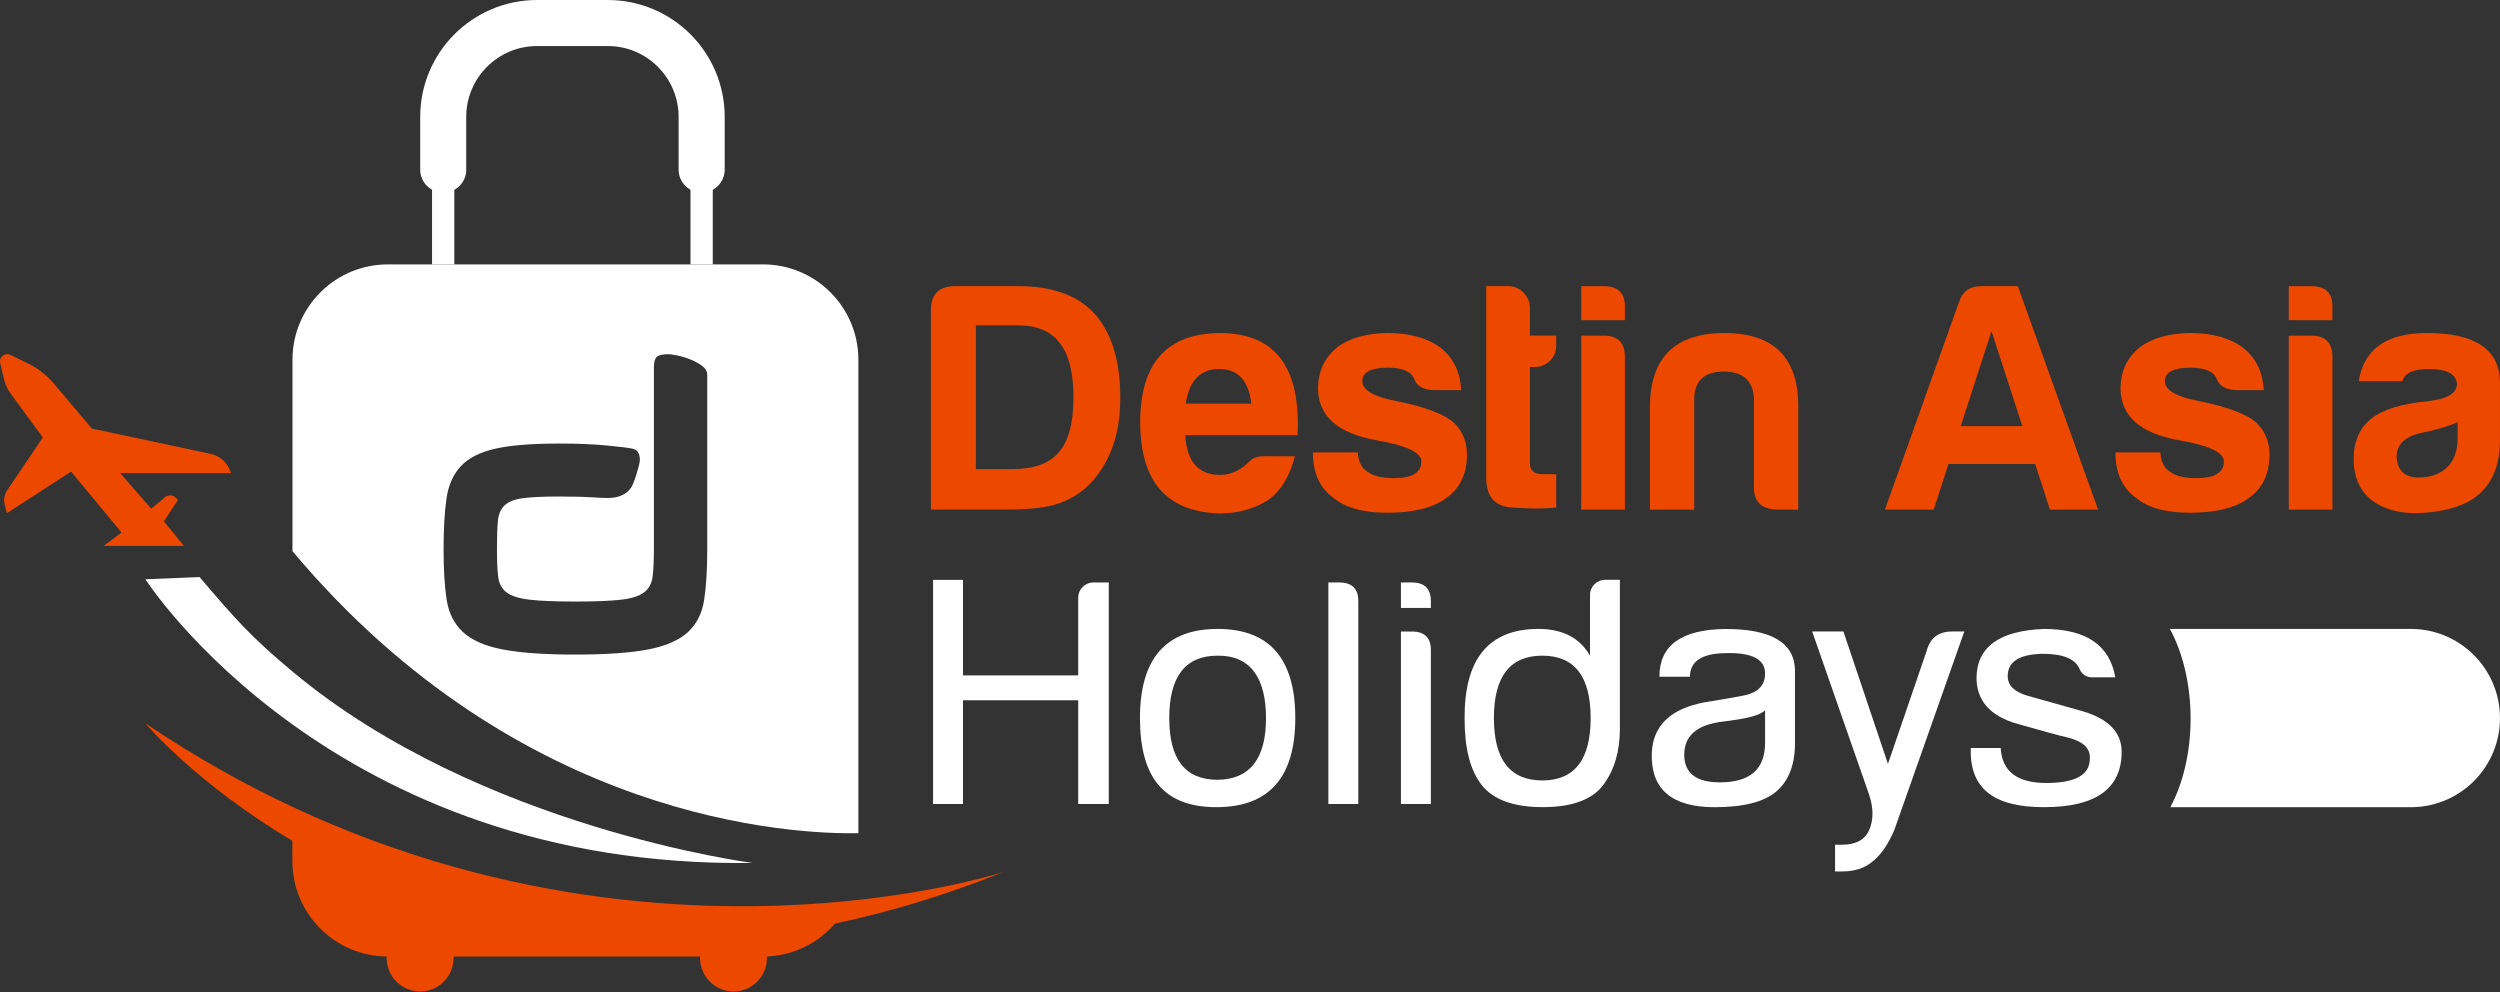 <svg width="1000" height="397" viewBox="0 0 1000 397" fill="none" xmlns="http://www.w3.org/2000/svg">
<rect x="0" y="0" width="1000" height="397" fill="#333333" stroke="none"/>
<path d="M305.191 105.759H155.139C134.07 105.759 116.992 122.836 116.992 143.905V220.471C207.9 328.799 317.365 333.738 343.349 333.288V143.905C343.349 122.836 326.271 105.759 305.203 105.759H305.191ZM282.902 219.689C282.902 227.719 282.488 234.434 281.682 239.822C280.865 245.223 278.721 249.546 275.228 252.791C271.746 256.036 266.488 258.357 259.465 259.742C252.442 261.128 242.671 261.827 230.153 261.827C217.635 261.827 207.995 261.128 200.924 259.754C193.854 258.369 188.572 256.036 185.09 252.743C181.608 249.451 179.453 245.14 178.647 239.799C177.83 234.457 177.428 227.778 177.428 219.76C177.428 211.742 177.807 204.909 178.576 199.52C179.334 194.132 181.253 189.797 184.308 186.505C187.364 183.212 191.947 180.879 198.058 179.494C204.169 178.108 212.625 177.421 223.426 177.421C231.065 177.421 237.543 177.682 242.837 178.203C248.131 178.724 251.411 179.127 252.655 179.411C254.858 179.695 255.947 181.223 255.947 183.97C255.947 184.255 255.876 184.752 255.734 185.463C255.592 186.173 255.391 186.908 255.154 187.665C254.917 188.423 254.704 189.158 254.514 189.88C254.313 190.591 254.123 191.183 253.934 191.657C253.65 192.509 253.294 193.386 252.868 194.286C252.43 195.186 251.814 195.991 250.997 196.702C250.18 197.412 249.126 198.004 247.847 198.478C246.556 198.952 244.909 199.189 242.908 199.189C241.949 199.189 241.013 199.165 240.113 199.118C239.201 199.07 238.029 198.999 236.607 198.905C235.174 198.81 233.434 198.739 231.373 198.691C229.312 198.644 226.671 198.608 223.426 198.608C217.303 198.608 212.578 198.833 209.238 199.26C205.898 199.686 203.435 200.645 201.86 202.126C200.285 203.606 199.373 205.738 199.136 208.509C198.899 211.281 198.781 215.011 198.781 219.689C198.781 224.367 198.946 227.956 199.278 230.727C199.622 233.498 200.758 235.594 202.713 237.027C204.679 238.46 207.77 239.42 212.033 239.893C216.285 240.379 222.325 240.616 230.165 240.616C238.005 240.616 244.045 240.379 248.297 239.893C252.548 239.42 255.651 238.437 257.617 236.956C259.571 235.476 260.72 233.356 261.052 230.573C261.395 227.802 261.561 224.13 261.561 219.535V146.842C261.561 144.841 261.94 143.479 262.71 142.757C263.468 142.034 265.055 141.679 267.435 141.679C268.003 141.679 269.152 141.845 270.869 142.176C272.587 142.52 274.328 143.041 276.092 143.751C277.857 144.462 279.432 145.326 280.818 146.333C282.203 147.34 282.902 148.56 282.902 149.993V219.665V219.689Z" fill="white"/>
<path d="M401.511 348.755C377.895 358.206 355.382 364.921 334.017 369.421C327.349 377.119 317.65 382.129 306.778 382.579V383.207C306.778 390.597 300.797 396.578 293.407 396.578C286.017 396.578 280.036 390.597 280.036 383.207V382.615H181.419V383.207C181.419 390.597 175.438 396.578 168.048 396.578C160.658 396.578 154.677 390.597 154.677 383.207V382.603C133.81 382.378 116.957 365.383 116.957 344.456V336.308C78.349 313.415 58.144 289.327 58.144 289.327C77.828 302.615 97.522 313.629 116.957 322.736C204.347 363.654 286.502 365.726 339.867 360.326C377.291 356.524 400.551 349.063 401.511 348.755Z" fill="#ED4800"/>
<path d="M301.14 345.179C217.197 346.363 156.643 318.283 116.969 289.765C76.904 260.963 58.156 231.71 58.156 231.71L79.841 230.822C93.91 247.414 100.471 254.852 117.265 268.85C192.125 331.228 301.14 345.191 301.14 345.191V345.179Z" fill="white"/>
<path d="M48.054 189.229H92.465L91.814 187.737C90.452 184.575 87.645 182.277 84.27 181.555L36.756 171.417L21.537 153.427C18.648 150.017 15.071 147.245 11.044 145.291L4.128 141.951C1.961 140.897 -0.467 142.828 0.078 145.185L1.44 151.106C1.996 153.534 3.05 155.82 4.519 157.821L17.132 174.982L2.837 196.157C1.724 197.803 1.368 199.852 1.866 201.771L2.754 205.276L28.418 188.637L48.622 212.998L41.493 218.339H73.576L65.558 208.533L71.207 199.923L70.402 199.118C69.182 197.898 67.216 197.815 65.901 198.928L60.513 203.488L48.042 189.229H48.054Z" fill="#ED4800"/>
<path d="M243.086 4.762H214.84C191.675 4.762 172.821 23.616 172.821 46.781V105.76H181.727V46.781C181.727 28.519 196.578 13.668 214.84 13.668H243.086C261.348 13.668 276.199 28.519 276.199 46.781V105.76H285.105V46.781C285.105 23.616 266.251 4.762 243.086 4.762Z" fill="white"/>
<path d="M186.488 67.849V46.78C186.488 31.124 199.183 18.416 214.852 18.416H243.086C258.742 18.416 271.45 31.112 271.45 46.78V67.849C271.45 72.93 275.571 77.063 280.664 77.063C285.744 77.063 289.878 72.942 289.878 67.849V46.78C289.878 20.95 268.939 0 243.098 0H214.864C189.034 0 168.083 20.939 168.083 46.78V67.849C168.083 72.93 172.205 77.063 177.297 77.063C182.378 77.063 186.511 72.942 186.511 67.849H186.488Z" fill="white"/>
<path d="M372.364 123.963C372.364 117.805 375.444 114.631 381.614 114.465H407.29C420.98 114.465 431.177 118.148 437.845 125.503C444.69 133.201 448.113 144.416 448.113 159.137C448.113 167.356 446.834 174.545 444.264 180.703C441.694 186.862 438.105 191.919 433.475 195.85C429.874 198.764 425.86 200.813 421.407 202.009C416.954 203.205 410.618 203.809 402.399 203.809H372.353V123.963H372.364ZM404.98 187.643C413.543 187.643 419.701 185.417 423.467 180.964C427.399 176.511 429.377 169.239 429.377 159.137C429.377 149.035 427.577 141.929 423.988 137.31C420.388 132.514 414.834 130.121 407.302 130.121H390.354V187.643H404.992H404.98Z" fill="#ED4800"/>
<path d="M517.963 182.515C515.914 190.39 512.48 196.122 507.695 199.723C502.046 203.489 495.367 205.372 487.669 205.372C466.612 204.685 456.083 192.534 456.083 168.907C456.083 145.28 466.695 133.39 487.929 133.212C510.017 133.212 520.367 146.82 519.005 174.047H474.061C474.748 184.658 479.367 189.964 487.929 189.964C492.039 189.964 495.805 188.341 499.227 185.085C500.767 183.367 502.733 182.515 505.137 182.515H517.975H517.963ZM500.507 161.458C499.476 152.208 495.201 147.589 487.669 147.589C480.136 147.589 475.683 152.208 474.31 161.458H500.507Z" fill="#ED4800"/>
<path d="M543.13 180.975C543.296 184.575 544.587 187.134 546.979 188.685C549.205 190.402 552.711 191.255 557.507 191.255C564.874 191.255 568.545 189.028 568.545 184.575C568.545 180.975 562.552 178.156 550.567 176.096C535.159 173.36 527.367 166.515 527.201 155.548C527.201 148.703 529.688 143.219 534.65 139.11C539.447 135.344 546.209 133.378 554.937 133.2C563.843 133.2 570.949 135.166 576.255 139.11C581.395 143.219 584.131 148.869 584.474 156.057H573.436C569.327 155.88 566.757 154.435 565.726 151.687C564.53 148.608 561.025 147.068 555.198 147.068C548.353 147.068 544.93 148.869 544.93 152.457C544.93 156.045 549.466 158.71 558.538 160.416C570.345 162.808 578.138 165.804 581.904 169.404C585.161 172.827 586.783 176.937 586.783 181.733C586.783 189.443 584.048 195.258 578.564 199.19C573.259 203.122 565.383 205.099 554.937 205.099C545.179 205.099 537.907 203.039 533.111 198.941C527.805 195.009 525.152 189.017 525.152 180.963H543.13V180.975Z" fill="#ED4800"/>
<path d="M604.122 202.933C597.525 202.329 594.315 198.184 594.493 190.474V114.465H603.482C605.709 114.465 607.674 115.318 609.392 117.035C611.109 118.752 611.962 120.801 611.962 123.193V134.231H622.49V138.08C622.49 140.65 621.637 142.746 619.92 144.369C618.203 145.991 616.154 146.808 613.762 146.808H611.962V185.322C611.962 188.235 613.679 189.692 617.102 189.692H622.49V203.039C616.841 203.548 610.718 203.513 604.133 202.909L604.122 202.933Z" fill="#ED4800"/>
<path d="M641.475 114.465C647.29 114.465 650.12 117.295 649.954 122.944V128.084H632.498V114.477H641.486L641.475 114.465ZM641.475 134.243C647.124 134.243 649.954 137.073 649.954 142.722V203.845H632.498V134.255H641.486L641.475 134.243Z" fill="#ED4800"/>
<path d="M710.295 203.832C704.48 203.489 701.566 200.575 701.566 195.104V159.409C701.223 152.22 697.196 148.62 689.498 148.62C681.8 148.62 677.857 152.22 677.691 159.409V203.832H659.973V162.997C659.973 143.136 669.898 133.212 689.759 133.212C709.62 133.212 719.461 143.136 719.295 162.997V203.832H710.307H710.295Z" fill="#ED4800"/>
<path d="M807.135 114.465L839.23 203.833H819.973L814.064 185.606H779.399L773.489 203.833H753.972L783.757 120.375C785.131 116.443 788.033 114.465 792.486 114.465H807.124H807.135ZM784.278 170.447H808.936L796.607 132.443L784.278 170.447Z" fill="#ED4800"/>
<path d="M864.148 180.975C864.314 184.575 865.605 187.134 867.997 188.685C870.224 190.402 873.729 191.255 878.525 191.255C885.892 191.255 889.563 189.028 889.563 184.575C889.563 180.975 883.571 178.156 871.585 176.096C856.178 173.36 848.385 166.515 848.219 155.548C848.219 148.703 850.706 143.219 855.668 139.11C860.465 135.344 867.227 133.378 875.956 133.2C884.862 133.2 891.967 135.166 897.273 139.11C902.413 143.219 905.149 148.869 905.492 156.057H894.454C890.345 155.88 887.775 154.435 886.745 151.687C885.548 148.608 882.043 147.068 876.216 147.068C869.371 147.068 865.948 148.869 865.948 152.457C865.948 156.045 870.484 158.71 879.556 160.416C891.363 162.808 899.156 165.804 902.922 169.404C906.179 172.827 907.802 176.937 907.802 181.733C907.802 189.443 905.066 195.258 899.583 199.19C894.277 203.122 886.401 205.099 875.956 205.099C866.197 205.099 858.925 203.039 854.129 198.941C848.823 195.009 846.17 189.017 846.17 180.963H864.148V180.975Z" fill="#ED4800"/>
<path d="M924.489 114.465C930.303 114.465 933.134 117.295 932.968 122.944V128.084H915.512V114.477H924.5L924.489 114.465ZM924.489 134.243C930.138 134.243 932.968 137.073 932.968 142.722V203.845H915.512V134.255H924.5L924.489 134.243Z" fill="#ED4800"/>
<path d="M969.682 205.111C962.837 205.62 957.01 204.685 952.225 202.281C945.036 198.68 941.436 192.356 941.436 183.273C941.602 176.25 944.006 170.944 948.625 167.355C953.244 163.755 960.871 161.446 971.482 160.427C979.014 159.575 982.78 157.265 982.78 153.499C982.437 149.567 978.671 147.589 971.482 147.589C965.324 147.589 961.806 149.212 960.953 152.469H943.485C945.546 139.631 954.617 133.212 970.7 133.212C989.874 133.212 999.633 139.631 999.976 152.469V176.096C999.976 187.903 995.701 196.122 987.138 200.753C982.52 203.145 976.693 204.602 969.682 205.123V205.111ZM969.173 173.016C962.15 174.39 958.644 177.635 958.644 182.775C958.988 188.259 961.901 190.994 967.372 190.994C972.169 190.994 976.018 189.62 978.931 186.885C981.667 184.149 983.041 180.288 983.041 175.326V168.907C978.931 170.624 974.312 171.986 969.173 173.016Z" fill="#ED4800"/>
<path d="M431.284 239.078V270.166H385.202V231.937H373.229V321.6H385.202V280.102H431.284V321.6H443.506V232.991H437.371C434.008 232.991 431.284 235.714 431.284 239.078Z" fill="white"/>
<path d="M518.117 287.222C518.117 310.991 507.589 322.869 486.544 322.869C465.498 322.869 455.988 310.991 455.988 287.222C455.988 263.453 466.339 251.574 487.053 251.574C507.766 251.574 518.117 263.453 518.117 287.222ZM487.053 311.915C499.95 311.749 506.404 303.506 506.404 287.222C506.404 270.938 499.95 262.103 487.053 262.269C474.156 262.269 467.701 270.582 467.701 287.222C467.701 303.861 474.156 311.915 487.053 311.915Z" fill="white"/>
<path d="M543.319 321.601H531.346V232.991H535.681C540.773 232.991 543.319 235.454 543.319 240.369V321.589V321.601Z" fill="white"/>
<path d="M572.347 243.176H560.373V232.991H564.708C569.801 232.991 572.347 235.454 572.347 240.369V243.176ZM572.347 321.601H560.373V252.603H564.708C569.801 252.603 572.347 255.066 572.347 259.993V321.612V321.601Z" fill="white"/>
<path d="M636.003 238.024V262.267C631.929 255.137 625.048 251.572 615.373 251.572C595.512 251.572 585.67 263.534 585.836 287.469C585.836 299.525 588.169 308.431 592.835 314.199C597.501 319.966 605.614 322.856 617.149 322.856C628.684 322.856 636.927 319.883 641.333 313.95C645.75 308.005 647.953 300.544 647.953 291.543V231.925H642.079C638.715 231.925 635.991 234.649 635.991 238.012L636.003 238.024ZM616.912 312.173C604.015 312.173 597.561 303.86 597.561 287.22C597.561 270.581 604.015 262.267 616.912 262.267C629.809 262.267 636.264 270.581 636.264 287.22C636.264 303.86 629.809 312.173 616.912 312.173Z" fill="white"/>
<path d="M696.865 278.315C702.976 277.297 706.031 274.324 706.031 269.409C706.031 263.642 700.69 260.918 689.996 261.261C680.663 261.427 675.985 264.565 675.985 270.688H663.763C663.763 258.123 672.586 251.763 690.244 251.597C708.577 251.597 717.827 257.116 717.993 268.142V297.169C717.993 305.827 715.529 312.281 710.603 316.521C705.676 320.761 697.445 322.881 685.91 322.881C668.761 322.881 660.364 315.751 660.708 301.492C661.051 290.288 668.181 283.42 682.096 280.873C686.514 280.198 691.429 279.345 696.865 278.327V278.315ZM700.429 286.724C697.883 287.399 693.809 288.086 688.207 288.761C678.532 290.123 673.7 294.493 673.7 301.871C673.7 309.249 678.449 312.944 687.959 312.944C700.015 312.944 706.031 307.686 706.031 297.157V284.177C704.847 285.196 702.976 286.049 700.429 286.724Z" fill="white"/>
<path d="M737.356 252.591L755.18 305.553L770.706 260.23C772.068 255.137 775.455 252.591 780.891 252.591H785.723L757.714 332.034C755.168 337.979 752.196 342.219 748.797 344.765C745.741 347.312 741.75 348.579 736.835 348.579H734.028V337.885H736.835C742.437 337.885 746.085 335.848 747.778 331.774C749.472 327.7 749.389 322.951 747.529 317.515L724.862 252.591H737.333H737.356Z" fill="white"/>
<path d="M848.657 300.722C848.657 315.491 838.307 322.869 817.593 322.869C796.88 322.869 787.808 314.981 788.305 299.195H800.278C800.788 308.527 806.851 313.193 818.481 313.193C830.111 313.193 835.926 309.972 835.926 303.517C836.27 299.277 833.119 296.388 826.499 294.86C824.119 294.351 817.593 292.574 806.899 289.519C796.204 286.463 790.768 280.435 790.603 271.446C790.603 258.881 799.603 252.261 817.593 251.585C834.398 251.585 843.908 258.04 846.111 270.937H837.703C834.813 271.103 832.871 270.001 831.852 267.633C830.159 263.559 825.232 261.522 817.084 261.522C807.751 261.688 803.085 264.66 803.085 270.44C803.085 274.17 805.762 276.799 811.103 278.327C816.444 279.855 823.704 281.892 832.871 284.438C843.399 287.494 848.657 292.93 848.657 300.734V300.722Z" fill="white"/>
<path d="M1000 287.219C1000 297.061 996.009 305.978 989.566 312.445C983.1 318.887 974.182 322.878 964.34 322.878H868.127C873.184 313.451 876.24 301.004 876.24 287.373C876.24 273.742 873.101 261.046 867.962 251.571H964.329C984.024 251.571 999.988 267.536 999.988 287.207L1000 287.219Z" fill="white"/>
</svg>
